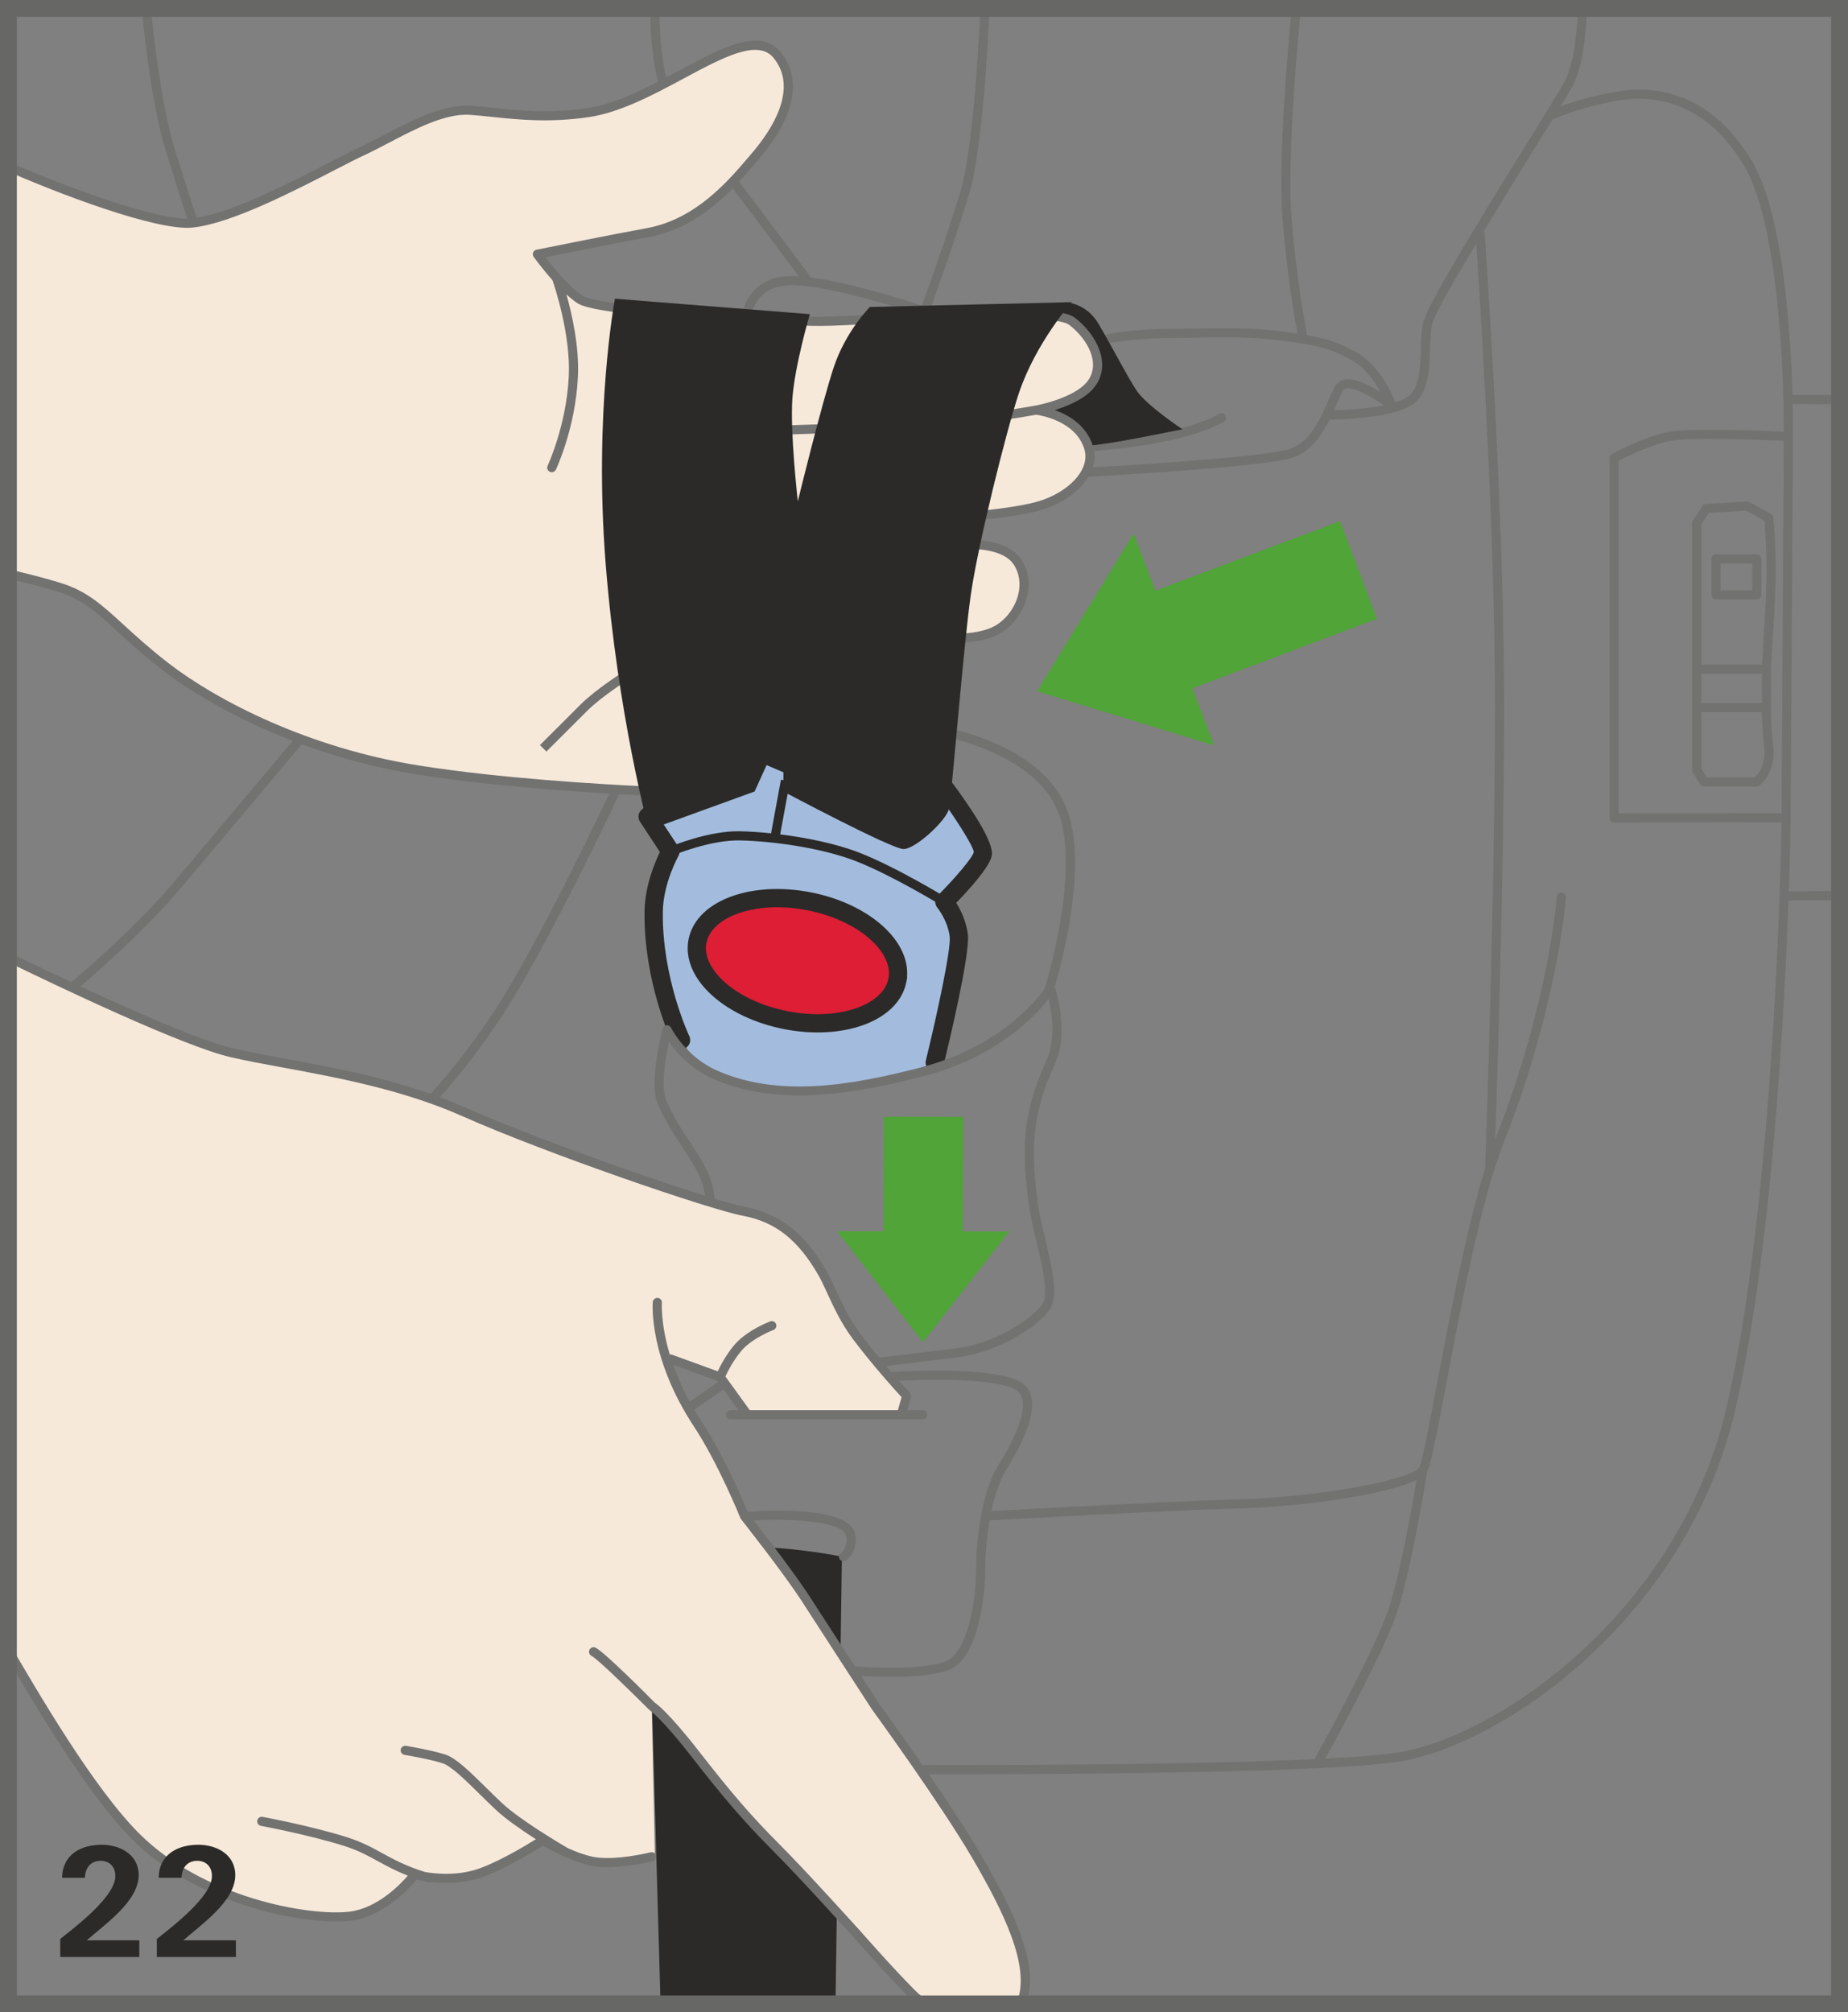 <?xml version="1.0" encoding="UTF-8"?>
<!DOCTYPE svg PUBLIC "-//W3C//DTD SVG 1.1//EN" "http://www.w3.org/Graphics/SVG/1.1/DTD/svg11.dtd">
<!-- Creator: CorelDRAW 2017 -->
<svg xmlns="http://www.w3.org/2000/svg" xml:space="preserve" width="38.75mm" height="42.182mm" version="1.1" style="shape-rendering:geometricPrecision; text-rendering:geometricPrecision; image-rendering:optimizeQuality; fill-rule:evenodd; clip-rule:evenodd"
viewBox="0 0 31817.14 34635.18"
 xmlns:xlink="http://www.w3.org/1999/xlink">
 <rect x="0" y="0" width="31817.14" height="34635.18" fill="#808080" stroke="none"/>
 <defs>
  <style type="text/css">
   <![CDATA[
    .str2 {stroke:#676766;stroke-width:289.68;stroke-miterlimit:4}
    .str0 {stroke:#2B2A29;stroke-width:314.56;stroke-miterlimit:10}
    .str1 {stroke:#727271;stroke-width:62.57;stroke-miterlimit:4}
    .fil3 {fill:none;fill-rule:nonzero}
    .fil4 {fill:#727271;fill-rule:nonzero}
    .fil1 {fill:#2B2A29;fill-rule:nonzero}
    .fil5 {fill:#F6E9DA;fill-rule:nonzero}
    .fil2 {fill:#DD1E35;fill-rule:nonzero}
    .fil0 {fill:#A3BCDD;fill-rule:nonzero}
    .fil6 {fill:#50A438;fill-rule:nonzero}
   ]]>
  </style>
 </defs>
 <g id="Слой_x0020_1">
  <path class="fil0" d="M16093.72 18288.48c0,0 455.04,-1858.11 413.66,-2188.1 -41.14,-330.49 -247.97,-578.12 -247.97,-578.12 0,0 620.16,-619.26 661.63,-825.52 41.38,-206.5 -703.01,-1197.71 -703.01,-1197.71l-2192.21 -701.62 -1323.75 -82.85 -1514 1249.61 355.94 690.86c0,0 -289.6,495.61 -289.6,1032.59 0,536.17 496.43,2187.53 496.43,2187.53 0,0 248.3,991.54 1943.91,867.23 1695.95,-123.98 2398.96,-453.89 2398.96,-453.89z"/>
  <path class="fil1" d="M14789.19 14673.66c-393.96,-152.39 -894.49,-254.95 -1356.76,-312.26l168.24 -912.72 -155.27 -28.98 -169.96 923.47c-187.7,-19.46 -366.7,-31.61 -524.02,-35.39 -550.37,-15.6 -1210.52,262.99 -1238.03,274.9l61.42 144.51c6.65,-2.55 652.02,-275.47 1172.84,-262.09 566.3,13.63 1399.62,128.58 1984.48,355.36 618.11,239.02 1477.29,763.61 1485.91,768.78l82.6 -133.84c-35.64,-22.01 -880.04,-537.32 -1511.45,-781.75z"/>
  <path class="fil2" d="M15450.32 16873.18c-111.5,564.49 -971.83,871.58 -1922.48,685.03 -950.4,-186.3 -1630.51,-795.14 -1519,-1360.29 111.01,-564.49 971.59,-871.58 1921.66,-684.7 950.32,185.89 1631.08,794.81 1519.82,1359.96z"/>
  <path class="fil3 str0" d="M15450.32 16873.18c-111.5,564.49 -971.83,871.58 -1922.48,685.03 -950.4,-186.3 -1630.51,-795.14 -1519,-1360.29 111.01,-564.49 971.59,-871.58 1921.66,-684.7 950.32,185.89 1631.08,794.81 1519.82,1359.96z"/>
  <path class="fil1" d="M16463.37 15539.49c221.53,-227.93 572.62,-614.66 612.04,-811.89 45.73,-227.36 -372.2,-845.22 -731.09,-1322.85 -19.71,-26.11 -47.21,-45.49 -78.25,-55.67l-2192.13 -701.53c-12.48,-4.02 -25.21,-6.65 -38.26,-7.23l-1323.75 -82.6c-40.48,-3.12 -81.94,11 -112.9,37.93l-1552.34 1341.16c-59.61,51.56 -71.84,139.01 -28.33,205.11l343.46 522.54c-84.82,173.17 -258.89,580.51 -264.72,1021.02 -16.5,1220.05 466.38,2240.82 486.66,2284.01 37.61,78.17 131.21,111.17 210.28,73.82 78.5,-37.36 111.5,-131.46 74.14,-209.7 -4.93,-9.85 -471.55,-996.71 -456.19,-2144.01 6.65,-488.13 266.44,-952.7 269.07,-957.05 29.23,-51.56 27.26,-114.71 -5.17,-163.97l-318.66 -484.03 1399.37 -1209.04 1240 77.67 2125.54 680.43c309.63,416.78 634.62,924.54 644.22,1032.02 -24.06,100.5 -338.94,466.62 -618.44,745.54 -57.64,57.39 -61.66,149.52 -9.52,211.76 1.97,2.38 178.09,219.89 212.58,497.08 27.83,219.23 -236.96,1423.68 -410.13,2131.04 -20.86,84.57 30.95,169.47 115.28,190 12.73,3.2 25.45,4.6 37.61,4.6 71.02,0 135.56,-48.03 152.97,-119.55 77.35,-315.21 459.97,-1904.26 417.11,-2245.17 -28.98,-230.89 -127.43,-424.99 -200.43,-541.42z"/>
  <path class="fil4" d="M18160.72 16982.22c139.01,-476.8 568.35,-2115.69 206.26,-3057.39 -424.09,-1102.14 -2054.84,-1399.37 -2124.06,-1411.52 -44.67,-9.28 -83.42,21.43 -90.98,64.04 -7.55,42.53 21.1,83.09 64.04,90.98 15.93,2.55 1612.2,294.28 2004.1,1312.99 364.73,949.17 -141.88,2730.02 -234.01,3036.53 -147.14,207.41 -791.36,1011.16 -2147.87,1359.06 -1186.38,304.13 -2430.82,521.06 -3499.05,46.06 -539.62,-240.17 -782.66,-727.89 -785.28,-732.82 -14.2,-29.56 -46.31,-48.12 -78.5,-44.09 -32.76,3.53 -59.94,26.93 -68.07,58.54 -9.85,38.26 -239.26,928.4 -84.9,1288.69 131.54,306.76 287.38,542.24 424.66,749.98 125.46,189.67 244.19,368.99 326.13,574.1 71.27,178.67 72.99,363.49 72.99,365.22 0,43.44 35.39,78.5 78.5,78.5l0.33 0c43.44,-0.25 78.5,-35.31 78.5,-78.74 0,-8.7 -1.48,-215.86 -84.57,-423.51 -87.77,-219.89 -210.61,-405.78 -340.91,-602.18 -140.24,-212.33 -285.08,-431.64 -410.79,-725.34 -89.17,-207.98 -15.93,-693.4 48.94,-1001.31 126.04,181.3 370.8,463.99 758.93,636.91 1115.2,495.36 2446.75,258.72 3602.26,-37.61 1281.46,-328.76 1943.01,-1034.73 2177.35,-1338.28 55.01,239.59 126.28,706.21 -38.84,1064.53 -423.76,917.31 -431.56,1568.76 -295.18,2520.89 26.36,185.65 77.35,400.28 126.61,607.44 100.83,421.71 214.96,899.41 93.6,1069.13 -182.2,255.44 -811.64,670 -1473.84,752.28 -659.82,83.09 -1361.68,165.37 -1361.68,165.37 -43.19,4.93 -74.14,44.01 -69.22,87.2 4.93,39.99 38.84,69.46 78.17,69.46 2.96,0 6.16,-0.25 9.28,-0.57 0,0 702.44,-82.52 1363.16,-165.37 656.05,-81.7 1347.48,-488.38 1581.82,-816.57 163.07,-228.26 50.74,-698.91 -68.07,-1197.47 -48.61,-203.87 -99.02,-414.48 -124.56,-592.9 -131.78,-921.99 -124.23,-1551.11 282.45,-2433.12 257.82,-558.75 13.63,-1306.43 3.2,-1337.96 -0.33,-0.57 -0.57,-0.57 -0.9,-1.15z"/>
  <path class="fil1" d="M12926.64 26627.65c784.05,0 1568.43,165.12 1568.43,165.12l-109.29 7646.91 -3014.61 0 -219.89 -7688.05c0,0 824.61,-123.98 1775.35,-123.98z"/>
  <path class="fil5" d="M72.42 16422.73c937.51,461.61 3120.44,1513.17 3913.86,1696.19 1022.17,236.06 2595.03,393.05 4010.33,1022.17 1415.22,629.2 4421.04,1631.66 4971.41,1788.98 550.37,157.24 935.05,496.18 1197.47,1073.16 282.7,622.79 1064.45,1525.98 1377.61,2004.51 143.94,219.8 0,315.13 0,315.13l-2688.64 20.86 -454.8 -641.92 -864.85 -314.56c0,0 81.94,452.75 555.79,1251.33 395.11,665.9 760.98,1616.3 760.98,1616.3 0,0 660.15,831.59 1053.2,1303.47 393.38,471.88 1173.41,1820.26 1173.41,1820.26 0,0 1089.08,1468.51 1639.46,2412.26 509.89,873.63 1143.85,1966.9 864.35,2648.81l-1746.69 0c-48.85,-41.88 -93.52,-83.26 -132.93,-122.67 -393.38,-393.38 -943.67,-1022.25 -943.67,-1022.25 0,0 -1148.2,-1205.84 -1619.83,-1677.72 -471.79,-471.88 -486,-630.84 -1036.37,-1338.53 -550.37,-707.61 -882.01,-915.26 -882.01,-915.26l54.44 2590.44c0,0 -683.55,161.59 -1076.69,82.77 -393.3,-78.5 -876.75,-388.7 -876.75,-388.7 0,0 -719.27,458.82 -1167.66,624.84 -488.38,179.82 -1077.51,-50.99 -1077.51,-50.99 0,0 -416.54,679.77 -1045.65,758.6 -628.87,78.5 -2495.76,-173.25 -3675.25,-1352.73 -789.14,-789.14 -1739.96,-2368.91 -2283.02,-3328.18l0 -11876.56z"/>
  <path class="fil4" d="M11201.3 31881.76c-6.32,1.48 -616.06,151.49 -987.68,77.59 -146.56,-29.48 -303.55,-89.17 -441.5,-152.06 -164.79,-96.72 -823.79,-490.1 -1120.7,-765.58 -93.52,-87.12 -188.85,-181.3 -282.95,-274 -263.65,-260.12 -512.44,-505.71 -693.49,-566.3 -227.69,-75.87 -666.8,-149.77 -685.36,-152.89 -42.53,-5.83 -83.09,22.01 -90.32,64.54 -7.23,42.86 21.68,83.42 64.62,90.73 4.27,0.57 445.19,74.72 661.22,146.81 146.32,48.94 393.71,293.13 632.97,528.94 95,93.85 191.72,189.1 286.48,277.2 168.57,156.66 440.26,344.12 681.25,499.63 -193.53,120.54 -730.27,444.37 -1092.29,539.94 -317.76,83.75 -632.07,54.77 -813.94,24.63 -323.59,-100.5 -531.82,-211.43 -728.22,-319.48 -183.68,-101.4 -357.42,-196.98 -613.51,-278.35 -607.11,-193.53 -1448.31,-350.52 -1456.68,-352 -42.04,-8.05 -83.75,20.28 -91.55,62.89 -7.8,42.86 20.28,84 63.14,91.8 8.13,1.72 839.48,156.74 1437.31,347.32 241.56,76.77 408.74,168.57 585.68,265.95 148.04,81.62 303.88,164.46 505.79,244.44 -136.46,157.57 -524.92,559.08 -1000.49,618.69 -685.69,83.18 -2509.64,-229.99 -3626.31,-1346.33 -782.66,-782.66 -1719.1,-2388.78 -2278.75,-3348.46l-43.6 -74.72 0 311.85c570.16,976.51 1456.03,2467.44 2211.18,3222.59 1036.7,1036.7 2668.36,1404.87 3504.55,1404.87 95.33,0 179.9,-4.68 252.32,-13.96 566.55,-70.7 1008.04,-557.84 1129.97,-705.31 28.41,6.65 69.79,15.11 117.58,22.91 23.15,7.23 41.71,14.45 66.02,21.43 7.31,2.3 14.78,3.2 21.76,3.2 8.95,0 16.5,-5.25 24.88,-8.46 200.51,24.39 483.21,33.34 773.13,-43.44 410.71,-108.63 1010.34,-478.77 1173.98,-583.05 64.62,38.18 196.07,111.75 353.97,183.35 15.11,8.7 26.36,15.35 29.56,17.41 8.13,4.27 16.5,5.17 25.21,6.65 134.41,57.89 283.27,112.32 426.39,141.06 405.78,81.7 1030.3,-72.99 1056.65,-79.65 42.04,-10.43 67.49,-53.37 57.07,-95.33 -10.43,-42.04 -53.29,-69.22 -95.33,-57.07z"/>
  <path class="fil4" d="M16878.43 31905.4c-546.02,-936.2 -1724.93,-2557.1 -1734.21,-2569.83 0,0 -871.01,-1337.71 -1194.27,-1841.11 -313.16,-487.23 -984.56,-1338.2 -1060.76,-1434.35 -43.44,-106.66 -406.35,-981.44 -808.11,-1590.27 -234.67,-356.02 -389.6,-688.81 -491.58,-979.06l760.65 276.62 430.17 594.71c15.35,21.1 39.33,32.43 63.72,32.43 15.93,0 32.1,-4.93 46.06,-15.11 35.06,-24.88 43.11,-74.14 17.65,-109.45l-418.26 -578.45c33.01,-73.9 117.91,-246.82 261.27,-425.81 183.35,-229.41 561.05,-373.67 565.07,-374.82 40.56,-15.35 61.17,-60.84 45.82,-101.4 -15.11,-40.81 -60.84,-61.33 -101.08,-45.98 -17.08,6.32 -422.04,160.44 -632.97,423.76 -141.31,176.7 -227.93,344.12 -270.22,435.34l-795.71 -289.35c-9.85,-3.53 -19.38,0.82 -29.56,1.4 -160.11,-534.69 -136.96,-884.88 -136.71,-890.71 3.53,-43.44 -28.9,-81.04 -72.09,-84.57 -39.66,-5.17 -80.79,28.74 -84.57,72.17 -3.2,38.76 -67.82,963.95 711.39,2144.92 417.11,632.89 793.99,1563.59 797.44,1572.87 2.87,6.9 6.65,13.63 11.58,19.38 7.23,9.28 732.24,923.47 1058.46,1430.33 323.51,504.31 1194.84,1842.51 1197.14,1845.71 11.58,15.93 1185.89,1630.51 1727.81,2560.06 540.19,925.61 995.89,1853.92 773.62,2454.87l167.09 0c213.4,-689.96 -294.6,-1659.33 -804.83,-2534.27zm-911.4 2534.27c-82.6,-61.83 -153.87,-123.24 -209.05,-178.42 -386.65,-386.73 -934.39,-1012.07 -940.8,-1019.05 -9.52,-10.43 -938.83,-1040.48 -1406.6,-1508.25 -462.27,-462.35 -822.31,-878.31 -1375.56,-1589.7 -540.27,-694.55 -755.15,-836.77 -758.93,-836.77 0,0 0,0 0,0.25 -143.69,-144.84 -868.13,-871.33 -1021.1,-948.02 -38.76,-19.13 -86.3,-3.78 -105.67,34.98 -19.46,38.59 -3.78,86.05 35.06,105.76 100.5,50.09 654.57,590.03 994.66,929.55 2.05,1.4 205.93,134.66 731.67,810.74 557.93,717.22 921.42,1136.95 1388.62,1604.4 464.9,465.23 1391.57,1491.74 1400.28,1501.35 5.5,6.08 556.69,635.52 947.2,1025.94 21.51,21.59 45.49,44.09 71.35,67.25l248.87 0z"/>
  <path class="fil4" d="M3968.71 18195.37c272.02,62.89 585.1,120.86 916.82,181.62 911.57,168.08 2046.71,377.21 3079.06,836.03 1445.43,642.17 4253.38,1604.97 4823.7,1712.12 563.1,104.85 954.43,414.56 1308.72,1034.65 42.86,74.8 87.69,172.43 139.83,285.65 108.63,236.39 244.19,530.67 443.22,796.53 335.74,447.57 731.09,884.64 842.35,1005.74l-70.45 246.74c-11.82,41.71 12.23,85.23 53.95,97.05 7.23,2.3 14.45,3.2 21.68,3.2 34.16,0 65.77,-22.58 75.62,-57.07l82.52 -289.35c7.55,-26.36 0.9,-55.09 -18.23,-75.29 -4.6,-4.93 -473.85,-508.66 -861.4,-1025.7 -189.51,-252.32 -320.96,-538.22 -426.39,-767.63 -53.62,-116.76 -99.93,-217.26 -145.99,-297.72 -252.32,-441.5 -641.35,-966.66 -1416.45,-1111.75 -550.04,-103.13 -3382.94,-1076.11 -4788.64,-1700.87 -1049.75,-466.62 -2194.76,-677.23 -3114.78,-846.95 -329.91,-60.84 -641.27,-117.91 -909.76,-179.9 -812.71,-187.62 -3086.37,-1277.19 -3931.67,-1689.62l0 174.97c898.51,438.29 3078.16,1478.85 3896.29,1667.54z"/>
  <path class="fil4" d="M15965.8 24349.22c0,-43.44 -35.39,-78.5 -78.82,-78.5l-3308.47 0c-43.76,0 -78.82,35.06 -78.82,78.5 0,43.44 35.06,78.5 78.82,78.5l3308.47 0c43.44,0 78.82,-35.06 78.82,-78.5z"/>
  <path class="fil4" d="M12518.81 23775.45c-24.88,-35.31 -74.14,-44.01 -109.45,-19.95l-537.65 371.05c-35.88,24.88 -44.91,73.57 -19.95,109.78 15.03,21.68 39.66,33.58 64.54,33.58 15.68,0 31.28,-4.68 44.91,-13.88l537.65 -371.13c35.88,-24.55 44.58,-73.57 19.95,-109.45z"/>
  <path class="fil4" d="M14723.83 26407.1c-90.98,-498.48 -1561.04,-408.41 -1854.74,-385.58 -43.44,3.53 -75.87,41.14 -72.42,84.65 3.78,43.11 44.67,80.22 84.9,72.09 671.73,-51.56 1638.88,-7.23 1687.24,257.25 36.78,201.82 -85.39,288.2 -90.65,291.98 -35.88,23.98 -45.73,72.09 -22.33,107.97 15.11,23.48 40.32,35.96 66.1,35.96 14.78,0 29.81,-3.78 42.86,-12.48 8.95,-5.75 214.88,-143.36 159.04,-451.84z"/>
  <path class="fil4" d="M2958.36 15223.46c-689.38,811.07 -1701.78,1657.11 -1711.96,1665.24 -33.25,28.08 -37.61,77.59 -9.77,110.93 15.6,18.8 37.61,28.41 60.19,28.41 17.98,0 35.64,-5.83 50.41,-18.23 10.18,-8.7 1032.68,-862.96 1731.01,-1684.7 701.86,-825.85 2188.35,-2601.11 2188.35,-2601.11l-120.45 -100.83c0,0 -1486.24,1774.77 -2187.78,2600.29z"/>
  <path class="fil4" d="M13628.42 4750.79c-807.86,0 -862.55,726.82 -862.88,734.05 -2.87,43.44 30.13,80.47 73.57,83.67l4.93 0c41.14,0 75.87,-31.86 78.5,-73.82 1.48,-23.81 44.01,-586.58 705.89,-586.58 721.57,0 2270.71,527.14 2286.31,532.39 43.19,14.78 86.05,-8.13 99.93,-48.94 7.55,-21.43 4.11,-43.76 -5.75,-61.99 1.72,-3.78 5.75,-5.5 7.23,-9.61 4.02,-10.67 406.93,-1106.74 670,-1982.67 230.56,-769.27 326.96,-2649.31 350.6,-3190.15l-157.65 0c-24.39,542.65 -122.34,2406.27 -343.29,3144.67 -255.52,850.15 -642.17,1906.23 -664.83,1968.22 -301.5,-99.35 -1247.8,-400.28 -1923.63,-485.75 -1.97,-11.91 -1.15,-23.48 -8.38,-33.34 -19.71,-26.36 -1986.2,-2647.75 -2313.24,-3057.06 -238.11,-297.64 -271.04,-1154.94 -273.34,-1536.74l-157.73 0c1.89,397.49 37.44,1296.98 308.23,1634.94 294.6,368.75 1927.99,2543.8 2250.42,2973.63 -43.19,-3.2 -85.47,-4.93 -124.89,-4.93z"/>
  <path class="fil4" d="M18865.13 7756.61l4.93 0c61.66,-4.02 1515.14,-98.78 2198.78,-498.48 37.36,-21.76 50.09,-70.37 28.08,-107.81 -22.33,-37.61 -70.7,-49.76 -107.48,-28.08 -651.12,380.9 -2114.45,476.47 -2129.23,477.05 -43.52,3.2 -76.2,40.32 -73.57,83.75 2.55,41.71 37.36,73.57 78.5,73.57z"/>
  <path class="fil4" d="M10528.09 13580.22c-12.48,26.93 -1263.48,2691.18 -2046.47,3866.07 -591.75,887.26 -1087.11,1399.04 -1092.04,1403.97 -30.13,31.28 -29.56,81.12 1.72,111.26 15.11,15.03 35.06,22.25 54.77,22.25 20.61,0 40.89,-7.8 56.49,-23.4 4.93,-5.25 509.48,-526.31 1109.69,-1426.88 789.88,-1184.74 2045.89,-3859.75 2058.29,-3886.35 18.56,-39.41 1.48,-86.38 -37.93,-104.61 -39.08,-18.8 -85.97,-1.72 -104.52,37.69z"/>
  <path class="fil4" d="M31776 15334.63l-977.99 6.81c23.98,-692.26 30.38,-1123.57 30.71,-1140.07l41.38 -6684.52 0 -2.87c0.33,-33.58 2.05,-243.86 -4.93,-560.23l910.83 1.89 0 -157.24 -914.85 -1.89c-31.04,-1090.32 -161.92,-3127.18 -701.86,-4030.37 -746.45,-1248.37 -1763.44,-1283.44 -2302.48,-1193.12 -464.08,77.35 -799.49,186.55 -990.64,259.3 99.02,-161.92 172.92,-285 208.56,-350.77 190.08,-350.27 239.35,-1009.52 251.99,-1334.42l-157.48 0c-12.89,314.97 -60.1,942.6 -232.45,1259.38 -74.96,137.61 -323.84,539.62 -639.54,1048.61 -915.02,1476.96 -1741.11,2825.35 -1796.2,3101.64 -28.9,145.09 -33.58,308.23 -38.18,466.38 -8.7,296.58 -17.74,603.33 -187.45,773.62 -52.14,51.89 -141.64,93.85 -250.51,128.09 -42.04,-108.38 -250.27,-606.29 -641.35,-841.45 -309.06,-186.3 -555.3,-259.87 -893.58,-316.61 3.45,-12.23 9.85,-23.24 6.98,-36.54 -1.81,-8.7 -176.12,-892.11 -263.32,-2023.81 -74.88,-976.19 109.61,-3009.93 162.66,-3559.31l-157.65 0c-55.01,574.84 -236.39,2592.32 -161.18,3571.47 81.12,1055.5 238.11,1897.85 262.5,2024.38 -93.6,-13.55 -192.05,-27.18 -303.06,-41.96 -482.22,-64.29 -1031.12,-54.44 -1471.71,-46.64 -128.34,2.63 -246.49,4.35 -349.37,4.35 -824.94,0 -1277.69,121.6 -1296.49,126.86 -41.71,11.33 -66.02,54.77 -54.77,96.72 11.33,41.46 55.09,66.34 96.15,55.09 4.35,-1.23 453.32,-121.44 1255.11,-121.44 103.7,0 223.09,-1.72 352.24,-4.35 435.91,-8.05 977.58,-17.65 1447.98,45.24 606.62,81.12 883.49,118.15 1286.72,360.87 211.18,127.19 366.45,351.42 463.42,527.79 -187.95,-117.33 -443.47,-246.49 -617.21,-212 -71.27,14.2 -127.19,53.86 -161.67,114.71 -40.23,69.79 -79.65,159.86 -121.68,255.19 -138.43,315.38 -311.03,707.61 -658.1,823.79 -478.2,159.86 -3528.93,324.98 -3559.89,326.38 -43.19,2.05 -76.2,39.41 -73.9,82.6 2.38,41.71 37.11,74.47 78.25,74.47l4.35 0c126.53,-6.73 3102.54,-167.75 3600.78,-334.35 312.5,-104.28 500.53,-385.17 635.52,-656.62 128.83,0 1192.79,-9.85 1493.71,-311.68 213.81,-214.3 223.33,-553.25 233.19,-880.53 4.68,-158.8 9.03,-307.91 35.39,-439.77 29.23,-147.71 361.77,-729.94 762.38,-1396.66 55.59,825.52 281.22,4321.11 316.61,7121.25 40.48,3181.37 -162.57,8734.11 -164.55,8790.02 0,1.72 1.4,2.63 1.72,4.6 -324.41,1037.6 -610.64,2550.45 -828.47,3701.61 -133.51,706.79 -259.46,1374.74 -312.5,1454.06 -133.51,201.33 -1663.51,500.86 -3105.75,543.15 -1271.86,37.93 -3826.99,178.67 -4255.1,202.73 55.01,-264.72 134.41,-519.34 249.69,-701.21 131.54,-207.16 306.76,-514.74 395.11,-805.89 105.18,-346.41 61.09,-583.63 -130.39,-706.13 -469.5,-300.11 -2197.05,-182.77 -2270.3,-177.27 -43.19,2.55 -75.62,40.48 -72.75,83.67 3.2,43.44 41.14,77.67 83.75,72.99 485.18,-33.58 1821.08,-72.67 2175.05,153.21 125.13,79.65 146.81,257.25 64.87,527.79 -83.42,273.75 -251.42,568.27 -377.45,767.3 -302.08,476.23 -382.3,1366.61 -382.3,1817.63 0,536.74 -152.64,1369.48 -491.58,1539.53 -387.55,194.35 -1587.89,101.98 -1599.8,101.4 -41.71,-6.98 -80.79,28.9 -84.24,72.09 -3.53,43.44 28.66,81.12 71.76,84.57 24.06,1.72 302.4,23.48 634.94,23.48 375.97,0 821.25,-27.51 1047.13,-140.82 474.5,-238.03 578.45,-1293.62 578.45,-1680.26 0,-206.83 20.28,-538.22 76.77,-872.73 269.07,-15.35 2971.91,-165.45 4291.31,-204.86 1143.03,-33.83 2555.7,-242.14 3058.78,-488.3 -72.09,433.04 -267.59,1546.76 -461.12,2161.42 -226.21,717.46 -1164.95,2408.24 -1295.34,2641.42 -2055.42,96.4 -5318.73,105.1 -6395.66,105.1 -223.09,0 -355.45,-6.65 -357.75,-0.25 -43.19,0 -78.25,35.06 -78.25,78.17 -0.25,43.76 34.81,79.07 77.92,79.07 39.99,0 203.96,0.57 460.63,0.57 1598.32,0 6786.42,-17.9 7884.53,-243.53 1806.3,-371.95 4853.5,-2550.78 5657.35,-6045.8 618.69,-2690.36 838,-6707.1 912.14,-8752.09l983.49 -6.81 0 -157.32zm-8766.71 -8367.82c39.99,-91.22 77.92,-177.85 113.88,-240.66 12.15,-21.18 29.23,-32.76 55.92,-38.59 145.33,-25.45 444.29,143.44 648.82,288.28 -295.75,60.19 -648,81.37 -860.58,85.39 14.45,-31.86 28.33,-63.96 41.96,-94.42zm7663.83 7027.73l-2807.12 3.78 0 -6066.33c131.87,-67.82 553,-275.8 883.24,-341.82 348.47,-70.12 1638.55,-16.5 1963.54,-2.05l-39.66 6406.42zm-945.4 10220.68c-788.49,3428.1 -3769.68,5563.5 -5535.74,5926.99 -256.34,52.71 -751.37,93.85 -1375.31,126.04 235.49,-423.76 1044.83,-1903.35 1259.79,-2584.93 239.51,-760.41 479.92,-2262.25 494.7,-2356.1 66.92,-131.54 155.27,-588.31 325.56,-1489.12 253.47,-1341.16 600.21,-3177.02 988.67,-4158.95 939.65,-2378.1 1073.4,-4216.02 1074.88,-4234.57 2.87,-42.86 -29.81,-80.79 -72.99,-83.42 -41.96,-2.63 -80.22,29.31 -83.09,72.99 -1.48,17.65 -133.26,1826.34 -1060.76,4177.18 48.36,-1436.4 181.05,-5673.85 147.47,-8301.32 -40.89,-3185.39 -326.79,-7271.1 -329.99,-7311.58 -0.57,-10.18 -8.05,-16.59 -12.4,-25.21 301.83,-498.23 625.91,-1021.67 882.01,-1435.01 110.03,-177.27 210.85,-340.34 300.68,-485.51 6.9,-1.15 14.45,2.05 21.1,-1.72 4.11,-1.72 412.18,-202.73 1130.3,-323.26 498.48,-83.42 1443.05,-49.51 2141.71,1118.97 656.37,1096.97 688.81,4057.3 689.38,4583.61 -339.44,-15.93 -1626.4,-68.64 -1994.9,5.75 -418.26,83.42 -945.97,367.27 -968.06,378.93 -25.45,14.12 -41.38,40.48 -41.38,69.46l0 6192.69c0,20.86 8.38,40.48 22.91,55.26 14.78,14.78 34.73,23.48 55.26,23.48l2884.79 -4.02 -0.33 48.03c-0.25,16.83 -6.98,480.83 -33.34,1218.32 0,1.72 -1.97,2.87 -1.97,4.93 0,1.15 1.72,2.3 1.72,3.53 -71.84,2016.83 -287.95,6080.2 -910.66,8788.55z"/>
  <path class="fil4" d="M3257.65 3850.22c12.15,30.71 41.71,49.84 72.99,49.84 9.61,0 19.46,-1.97 28.98,-5.75 40.23,-16.26 59.94,-61.75 44.01,-101.98 -0.82,-2.3 -83.42,-213.24 -409.56,-1280.56 -213.07,-695.87 -350.19,-1904.83 -396.91,-2364.64l-158.3 0c45.08,452.25 182.2,1683.8 404.63,2410.7 330.49,1080.38 410.71,1284.34 414.15,1292.38z"/>
  <path class="fil4" d="M29313.16 8707.51l-165.69 247.97c-8.38,12.73 -13.06,27.83 -13.06,43.44l0 4252.55c0,14.2 4.11,28.33 11,40.23l123.98 206.5c14.53,23.48 39.99,38.26 67.82,38.26l909.76 0c18.56,0 36.54,-6.65 50.41,-18.23 11.58,-9.61 280.15,-237.87 234.67,-646.85 -39.99,-362.67 -40.56,-608.26 -40.56,-610.56l0 -82.85 -0.33 -659.58c0,-0.33 0.33,-0.33 0.33,-1.15 0,0 -0.33,-0.33 -0.33,-0.57l0 -35.06c3.2,-48.94 82.6,-1205.27 82.6,-1656.54 0,-452.75 -41.14,-910.99 -41.46,-915.34 -2.3,-26.11 -17.65,-49.26 -40.23,-61.99l-372.53 -206.5c-12.73,-6.98 -27.51,-9.85 -42.53,-9.61l-703.01 41.14c-24.63,1.72 -46.97,14.45 -60.84,34.73zm1020.77 3391.98l-1038.42 0c-1.48,0 -2.05,1.4 -3.53,1.4l0 -504.88 1041.95 0 0 503.49zm-118.24 1279.66l-833.89 0 -89.83 -149.68 0 -974.46c1.48,0 2.05,1.72 3.53,1.72l1038.42 0 0 4.11c0,10.1 0.57,256.01 41.71,627.64 29.56,268 -107.81,436.82 -159.95,490.68zm-152.31 -4589.36l315.46 175.3c10.1,121.6 37.61,492.98 37.61,860 0,404.06 -66.92,1414.07 -80.22,1613.67l-1044.25 0 0 -2416.04 130.39 -195.25 641.02 -37.69z"/>
  <path class="fil4" d="M29543.97 10316.42l703.01 0c43.44,0 78.74,-35.31 78.74,-78.5l0 -619.26c0,-43.76 -35.31,-78.82 -78.74,-78.82l-703.01 0c-43.44,0 -78.82,35.06 -78.82,78.82l0 619.26c0,43.19 35.39,78.5 78.82,78.5zm78.74 -619.26l545.45 0 0 462.02 -545.45 0 0 -462.02z"/>
  <path class="fil1" d="M18334.95 5201.15c0,0 364.07,4.35 577.88,371.29 289.02,495.36 495.28,908.12 660.4,1155.76 165.37,247.97 784.71,660.73 784.71,660.73 0,0 -738.07,148.04 -1073.48,206.5 -949.5,165.12 -1610.23,123.74 -1610.23,123.74 0,0 -82.27,-619.34 123.98,-1197.22 206.5,-577.88 536.74,-1320.79 536.74,-1320.79z"/>
  <path class="fil5" d="M72.42 2901.79c845.22,335.17 2615.15,998.77 3234.74,936.86 826.09,-82.52 2394.85,-990.97 2931.35,-1238.6 536.74,-247.64 1279.99,-743.24 1857.86,-702.11 577.55,41.71 1155.18,118.48 2022.98,41.71 1325.8,-117.58 2765.65,-1651.61 3261.59,-990.97 351.92,469.25 149.77,1252.23 -371.62,1733.96 -537.07,495.28 -1197.47,1279.66 -1816.48,1321.12 -619.26,41.14 -1940.71,371.29 -1940.71,371.29 0,0 412.76,578.21 743.24,784.71 330.24,206.26 3302.97,371.38 4128.57,371.38 825.52,0 3963.12,-288.77 4334.74,0 371.62,289.1 578.12,743.24 330.49,1073.73 -247.97,329.91 -949.83,453.89 -949.83,453.89 0,0 866.98,41.14 949.83,701.86 52.14,417.69 -578.12,990.64 -1403.72,1073.48 -428.93,42.61 -1899.25,164.79 -1899.25,164.79 0,0 1568.76,330.24 1940.38,578.21 323.84,215.78 206.58,908.36 -330.49,1321.12 -353.64,272.02 -2930.77,371.62 -2930.77,371.62l-2807.37 2353.22c0,0 -2353.47,-82.85 -4169.95,-371.62 -1816.48,-289.43 -3426.38,-1073.48 -4335.07,-1775.35 -907.79,-701.86 -1155.76,-1156 -1816.4,-1362.26 -345.51,-108.05 -702.35,-193.37 -964.12,-250.27l0 -6961.8z"/>
  <path class="fil4" d="M11031.17 13530.47c-681.83,-32.43 -2420.39,-132.11 -3830.76,-356.92 -1877,-298.63 -3451.59,-1104.44 -4299.44,-1759.33 -326.96,-253.22 -564.49,-470.73 -774.2,-662.2 -365.3,-334.84 -629.2,-576.73 -1066.83,-713.44 -353.64,-110.44 -721.73,-197.96 -987.52,-255.44l0 161.01c259.05,56.65 606.45,140.32 940.55,244.76 404.14,126.28 644.22,346.17 1007.8,678.95 211.68,193.78 451.84,413.66 784.05,670.33 863.2,667.38 2464.73,1487.64 4370.95,1790.62 1417.93,226.21 3163.39,325.89 3847.84,358.32 1.48,0.33 2.63,0.33 3.78,0.33 41.71,0 76.52,-33.01 78.5,-75.05 2.38,-43.19 -31.28,-80.22 -74.72,-81.94z"/>
  <path class="fil4" d="M16765.37 9292.03c-43.44,0.33 -78.17,35.96 -77.92,79.4 0.33,43.11 35.64,77.92 78.5,77.92l0.57 0c7.55,3.45 499.14,-0.33 678.13,255.44 104.28,149.19 134.66,338.37 85.15,532.97 -58.54,232.94 -226.54,448.39 -427.29,548.65 -227.6,114.13 -539.86,115.85 -542.82,115.85 -43.44,0 -78.74,35.06 -78.74,78.5 0,43.44 35.31,78.5 78.74,78.5 13.96,0 351.67,-1.48 613.27,-132.36 243.62,-121.68 438.54,-371.05 509.48,-650.3 60.51,-240.41 22.01,-475.08 -108.88,-661.88 -227.11,-324.74 -788.49,-321.78 -808.19,-322.69z"/>
  <path class="fil4" d="M18506.89 5468.91c-270.22,-210.28 -1645.86,-153.21 -3281.54,-64.29 -469.82,25.54 -875.69,47.79 -1101.57,47.79 -956.15,0 -3791.11,-174.64 -4086.86,-359.47 -232.86,-145.66 -516.13,-493.88 -647.34,-665.32 335.99,-67.49 1282.86,-256.92 1775.92,-346.41 894.16,-162.82 1469.41,-838.33 1850.31,-1284.91l53.29 -62.57c616.14,-720.09 748.5,-1371.87 372.77,-1834.46 -352.74,-433.86 -998.68,-87.2 -1746.94,314.56 -501.68,268.82 -1070.53,574.1 -1586.74,648 -655.8,93.85 -1138.35,43.76 -1604.4,-4.6 -136.46,-14.2 -269.07,-27.83 -401.76,-37.44 -463.5,-30.95 -1008.04,251.74 -1488.54,503.49 -144.26,74.96 -281.88,147.38 -408.16,205.35 -121.11,56.16 -294.6,145.41 -500.29,251.42 -708.76,365.55 -1779.94,917.97 -2405.61,980.54 -579.93,55.92 -2349.12,-613.43 -3227.02,-1008.95l0 170.87c890.46,394.86 2621.39,1058.7 3242.7,994.17 655.22,-65.19 1742.58,-625.91 2461.77,-996.71 203.38,-104.85 374.82,-193.2 494.46,-248.54 128.34,-59.12 268.25,-132.36 414.81,-208.8 462.02,-242.22 983.66,-516.79 1404.54,-485.75 130.96,8.95 262.17,22.58 396.83,36.78 453.65,47.21 968.06,99.93 1642.66,3.45 544.3,-77.35 1125.95,-389.28 1639.21,-664.75 686.75,-368.75 1279.74,-686.84 1550.53,-354.3 435.09,535.92 -45.49,1253.63 -370.47,1633.38l-53.29 62.89c-366.45,429.84 -919.94,1079.23 -1759.09,1232.2 -604.24,110.11 -1887.42,368.99 -1900.48,371.62 -26.36,5.5 -47.79,23.15 -57.64,48.12 -9.85,24.88 -6.32,52.96 9.28,74.72 9.52,13.63 145.99,202.15 322.93,401.18 25.21,71.84 316.61,921.42 281.55,1654.81 -39.66,840.3 -360.62,1531.98 -363.74,1538.96 -18.56,39.08 -1.81,86.3 37.61,104.61 10.76,5.17 22.33,7.8 33.34,7.8 29.56,0 57.89,-16.83 71.27,-45.49 13.88,-28.98 337.47,-725.59 378.6,-1598.32 24.88,-520.57 -102.55,-1081.04 -197.55,-1417.35 67.74,61.42 135.81,117.91 201.58,159.04 368.75,230.56 3481.97,383.53 4169.95,383.53 230.23,0 638.15,-22.33 1110.27,-48.12 1095.74,-59.36 2930.45,-159.62 3176.36,31.28 326.22,253.8 539.37,666.56 315.79,964.61 -225.96,300.93 -893.91,422.61 -900.56,423.76 -11.33,2.05 -1159.78,206.26 -1848.34,246.82 -693.16,40.81 -3315.7,122.75 -3342.05,123.66 -43.52,1.15 -77.67,37.69 -76.2,81.12 1.15,42.53 36.21,76.2 78.5,76.2l2.63 0c26.36,-1.23 2650.95,-83.18 3346.41,-123.98 661.88,-39.17 1734.46,-225.63 1854.09,-246.82 54.77,7.23 688.56,101.08 831.35,602.76 46.88,163.64 -11.33,345.84 -163.64,512.68 -152.97,168.32 -389.36,306.76 -649.15,380.65 -272.6,78.17 -792.18,143.36 -1057.56,162.25 -43.44,3.45 -75.87,41.05 -72.42,84.24 2.87,41.71 37.36,72.99 78.25,72.99l5.75 0c271.7,-20.28 806.14,-87.2 1088.84,-168.32 291.4,-82.77 548.07,-234.01 722.72,-425.73 190.57,-208.88 260.69,-444.04 198.37,-662.2 -105.43,-368.99 -417.93,-551.19 -661.22,-639.54 232.53,-72.75 536.74,-201.33 690.2,-406.11 284.18,-379.5 41.46,-882.01 -345.27,-1183.02z"/>
  <path class="fil4" d="M10800.53 11707.83c36.46,-23.48 47.46,-71.84 23.98,-108.63 -23.15,-36.54 -71.76,-47.21 -108.55,-24.06 -18.88,11.58 -465.23,296.33 -716.64,547.17l-703.01 701.86 111.26 111.26 703.26 -701.86c238.94,-238.69 685.36,-523.44 689.71,-525.74z"/>
  <path class="fil1" d="M10586.8 5141.54c0,0 -366.12,1958.37 -159.29,4559.23 206.75,2601.19 744.39,4582.71 744.39,4582.71l1819.93 -660.4 206.83 -454.22 289.35 123.74 0 330.49c0,0 1861.4,990.64 2068.14,990.64 206.83,0 744.48,-495.36 785.61,-701.86 41.14,-206.26 248.54,-2807.37 372.44,-3674.02 124.31,-867.23 608.01,-2811.72 826.99,-3468.09 290.01,-866.98 910.42,-1568.52 910.42,-1568.52l-3474.5 82.27c0,0 -413.58,412.76 -620.41,1032.02 -206.83,619.26 -620.74,2312.09 -620.74,2312.09 0,0 -134.74,-1186.79 -93.6,-1764.92 41.71,-577.88 300.68,-1455.29 300.68,-1455.29l-3356.26 -265.87z"/>
  <polygon class="fil6" points="23070.14,8969.84 19892.22,10165.83 19518.63,9182.75 18686.7,10540.08 17854.54,11897.41 19378.96,12363.21 20902.89,12829.59 20529.21,11845.85 23707.63,10649.86 "/>
  <polygon class="fil6" points="15218.61,19220.98 15211.06,21193.55 14413.38,21192.4 15152.02,22146.26 15891.24,23099.86 16632.44,22147.98 17373.71,21195.93 16575.12,21195.36 16582.35,19222.71 "/>
  <polygon class="fil3 str1" points="72.42,34446.9 31744.72,34446.9 31744.72,147.38 72.42,147.38 "/>
  <polygon class="fil3 str2" points="144.84,34490.34 31672.3,34490.34 31672.3,144.84 144.84,144.84 "/>
  <path class="fil1" d="M2398.22 33682.89l0 -286.72 -904.51 0c299.28,-266.03 894.16,-670.25 894.16,-1121.02 0,-359.88 -325.89,-523.93 -636.26,-523.93 -346.58,0 -675.42,158.88 -682.81,568.27l393.13 0c5.17,-174.4 101.98,-291.9 271.2,-291.9 151.49,0 252.73,101.24 252.73,263.08 0,354.71 -693.16,878.64 -948.84,1081.86l0 310.37 1361.19 0zm1662.94 0l0 -286.72 -904.51 0c299.28,-266.03 894.16,-670.25 894.16,-1121.02 0,-359.88 -325.89,-523.93 -636.26,-523.93 -346.58,0 -675.42,158.88 -682.81,568.27l393.13 0c5.17,-174.4 101.98,-291.9 271.2,-291.9 151.49,0 252.73,101.24 252.73,263.08 0,354.71 -693.16,878.64 -948.84,1081.86l0 310.37 1361.19 0z"/>
 </g>
</svg>
